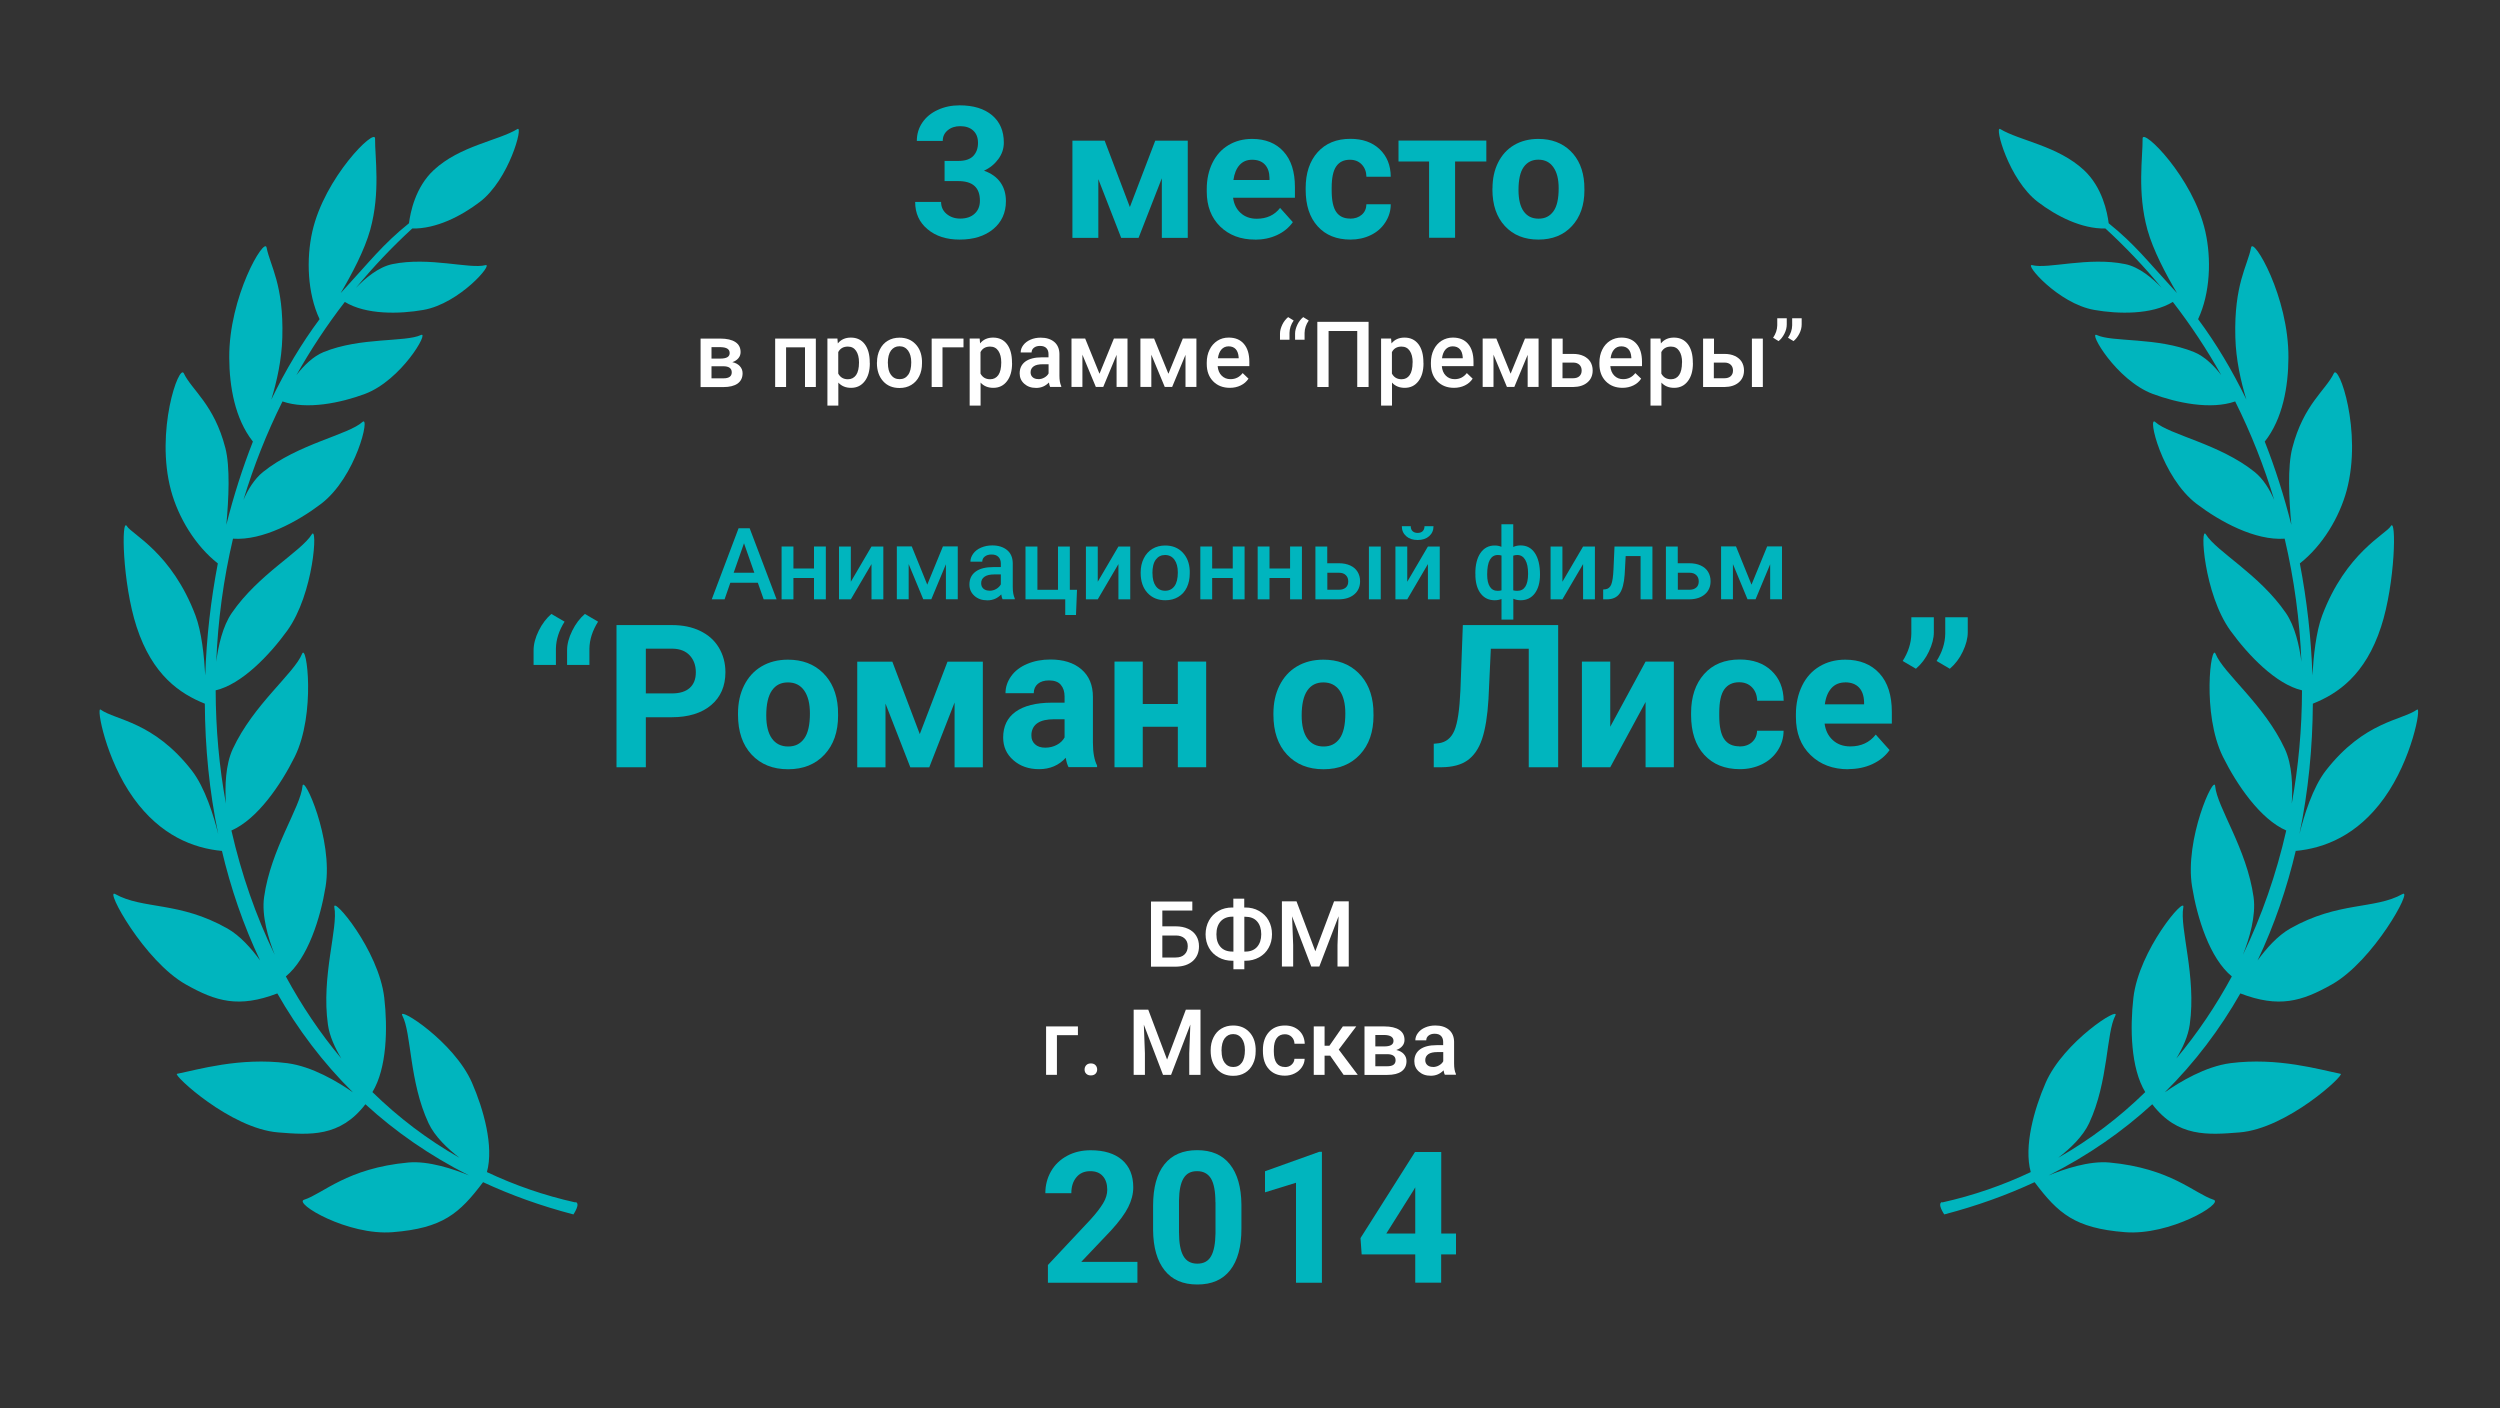 <?xml version="1.0" encoding="UTF-8"?> <svg xmlns="http://www.w3.org/2000/svg" id="LAURELS" viewBox="0 0 300 169"><rect x="0" y="0" width="300" height="169" fill="#333333" stroke="none"/><defs><style> .cls-1 { fill: #fff; } .cls-1, .cls-2 { stroke-width: 0px; } .cls-2 { fill: #00b5be; } </style></defs><g id="LAURELS-2" data-name="LAURELS"><path class="cls-2" d="M69.08,144.3c-3.78-.84-7.33-2.08-10.65-3.65.85-3.09-.4-7.53-1.79-10.72-2.16-4.95-9-9.27-8.36-8.06,1.11,2.1.81,7.9,3.14,12.9.74,1.6,2.28,3.06,3.71,4.16-3.84-2.18-7.32-4.83-10.44-7.88,1.75-2.87,1.84-7.71,1.42-11.34-.67-5.71-6.26-12.28-5.99-10.84.48,2.49-1.59,8.26-.77,14.08.19,1.37.84,2.79,1.61,4.07-2.53-3.02-4.75-6.32-6.66-9.85,2.65-2.17,4.16-7.02,4.77-10.77.93-5.68-2.65-13.52-2.77-12.07-.22,2.53-3.8,7.51-4.61,13.33-.31,2.23.5,4.95,1.28,6.92-2.27-4.68-4.01-9.7-5.2-14.92,3.12-1.36,5.93-5.49,7.6-8.85,2.55-5.16,1.43-13.71.88-12.35-.95,2.35-5.83,6.07-8.31,11.4-.89,1.91-.96,4.51-.83,6.57-.81-4.43-1.22-8.99-1.23-13.59,3.12-.73,6.45-4.21,8.58-7.15,3.23-4.46,3.68-12.75,2.95-11.56-1.28,2.07-6.4,4.78-9.59,9.42-1.1,1.6-1.62,3.93-1.87,5.86.2-4.93.86-9.89,2.01-14.77,3.55.25,7.77-2.05,10.57-4.18,4.21-3.21,5.94-10.71,4.96-9.82-1.71,1.55-7.73,2.62-11.93,6-1.03.83-1.8,2.09-2.35,3.36,1.22-4.04,2.78-8,4.69-11.83,2.94,1.03,7.02.17,9.89-.9,4.39-1.65,7.78-7.57,6.72-7.07-1.85.88-7.23.24-11.66,2.04-1.29.52-2.41,1.65-3.28,2.77,1.7-3.03,3.64-5.97,5.81-8.78,2.53,1.55,6.54,1.47,9.43.96,4.34-.76,8.5-5.65,7.43-5.37-1.86.49-6.72-1.03-11.13-.13-1.7.34-3.31,1.72-4.4,2.86,2.06-2.5,4.31-4.88,6.76-7.13,2.85.06,5.87-1.48,8.11-3.19,3.51-2.67,5.24-9.18,4.52-8.75-2.3,1.4-6.92,2.01-10.06,4.94-2.21,2.06-2.8,5.09-2.96,6.37-3.13,2.51-4.78,4.67-7.58,7.7-.21.22-.41.45-.62.68,1.33-2.24,2.87-5.15,3.55-7.6,1.25-4.53.55-8.72.58-10.95.02-1.32-6.07,4.67-7.53,11.17-.74,3.28-.59,7.4.87,10.51-2.15,2.89-4.09,6.13-5.79,9.64.66-2.16,1.25-4.78,1.32-7.44.18-6.38-1.47-8.61-1.89-10.8-.25-1.3-4.53,5.89-4.48,13.24.02,3.46.68,7.31,2.84,10.05-1.25,3.18-2.32,6.53-3.19,9.99.29-3.12.47-6.98-.12-9.24-1.35-5.22-4.02-6.92-4.98-8.94-.57-1.2-3.45,6.94-1.54,14.05.88,3.26,2.92,6.64,5.62,8.76-.84,4.38-1.36,8.89-1.51,13.44-.13-2.29-.43-5.23-1.17-7.19-2.84-7.54-7.67-9.77-8.22-10.71-.71-1.21-.56,6.82,1.15,12.06,1.9,5.83,5.22,8.04,8.19,9.23.03,5.25.54,10.52,1.61,15.65-.54-2.17-1.58-5.59-3.19-7.65-4.6-5.89-9.1-5.99-10.93-7.29-.53-.38.6,5.96,3.96,10.63,3.22,4.48,7.17,6.01,10.6,6.33,0,0,0-.05-.03-.14,1.08,4.59,2.6,9.05,4.61,13.28-1.06-1.46-2.42-2.98-3.92-3.83-5.79-3.28-10.13-2.26-13.48-4.14-1.27-.71,3.49,8.04,8.5,10.86,3.62,2.04,6.34,2.84,10.97,1.07,2.45,4.3,5.46,8.3,9.07,11.87-1.82-1.27-4.89-3.11-7.88-3.5-5.71-.73-10.75.79-13.23,1.28-.52.1,6.41,6.57,12.14,7.03,3.78.3,7.42.6,10.47-3.38,3.58,3.28,7.71,6.16,12.43,8.54-1.85-.76-4.85-1.77-7.28-1.55-7.4.69-10.19,3.72-12.51,4.47-1.3.42,5.26,4.33,10.65,3.89,5.99-.48,7.99-2.23,10.83-6,3.33,1.55,6.94,2.85,10.84,3.87,0,0,.92-1.34.24-1.49Z"></path><path class="cls-2" d="M233.04,144.3c3.78-.84,7.33-2.08,10.65-3.65-.85-3.09.4-7.53,1.79-10.72,2.16-4.95,9-9.27,8.36-8.06-1.11,2.1-.81,7.9-3.14,12.9-.74,1.6-2.28,3.06-3.71,4.16,3.84-2.18,7.32-4.83,10.44-7.88-1.75-2.87-1.84-7.71-1.42-11.34.67-5.71,6.26-12.28,5.99-10.84-.48,2.49,1.59,8.26.77,14.08-.19,1.37-.84,2.79-1.61,4.07,2.53-3.02,4.75-6.32,6.66-9.85-2.65-2.17-4.16-7.02-4.77-10.77-.93-5.68,2.65-13.52,2.77-12.07.22,2.53,3.8,7.51,4.61,13.33.31,2.23-.5,4.95-1.28,6.92,2.27-4.68,4.01-9.7,5.2-14.92-3.12-1.36-5.93-5.49-7.6-8.85-2.55-5.16-1.43-13.71-.88-12.35.95,2.35,5.83,6.07,8.31,11.4.89,1.91.96,4.51.83,6.57.81-4.43,1.22-8.99,1.23-13.59-3.12-.73-6.45-4.21-8.58-7.15-3.23-4.46-3.68-12.75-2.95-11.56,1.28,2.07,6.4,4.78,9.59,9.42,1.1,1.6,1.62,3.93,1.87,5.86-.2-4.93-.86-9.89-2.01-14.77-3.55.25-7.77-2.05-10.57-4.18-4.21-3.21-5.94-10.71-4.96-9.82,1.71,1.55,7.73,2.62,11.93,6,1.03.83,1.8,2.09,2.35,3.36-1.22-4.04-2.78-8-4.69-11.83-2.94,1.03-7.02.17-9.89-.9-4.39-1.65-7.78-7.57-6.72-7.07,1.85.88,7.23.24,11.66,2.04,1.29.52,2.41,1.65,3.28,2.77-1.7-3.03-3.64-5.97-5.81-8.78-2.53,1.55-6.54,1.47-9.43.96-4.34-.76-8.5-5.65-7.43-5.37,1.86.49,6.72-1.03,11.13-.13,1.7.34,3.31,1.72,4.4,2.86-2.06-2.5-4.31-4.88-6.76-7.13-2.85.06-5.87-1.48-8.11-3.19-3.51-2.67-5.24-9.18-4.52-8.75,2.3,1.4,6.92,2.01,10.06,4.94,2.21,2.06,2.8,5.09,2.96,6.37,3.13,2.51,4.78,4.67,7.58,7.7.21.22.41.45.62.68-1.33-2.24-2.87-5.15-3.55-7.6-1.25-4.53-.55-8.72-.58-10.95-.02-1.32,6.07,4.67,7.53,11.17.74,3.28.59,7.4-.87,10.51,2.15,2.89,4.09,6.13,5.79,9.64-.66-2.16-1.25-4.78-1.32-7.44-.18-6.38,1.47-8.61,1.89-10.8.25-1.3,4.53,5.89,4.48,13.24-.02,3.46-.68,7.31-2.84,10.05,1.25,3.18,2.32,6.53,3.19,9.99-.29-3.12-.47-6.98.12-9.24,1.35-5.22,4.02-6.92,4.98-8.94.57-1.2,3.45,6.94,1.54,14.05-.88,3.26-2.92,6.64-5.62,8.76.84,4.38,1.36,8.89,1.51,13.44.13-2.29.43-5.23,1.17-7.19,2.84-7.54,7.67-9.77,8.22-10.71.71-1.21.56,6.82-1.15,12.06-1.9,5.83-5.22,8.04-8.19,9.23-.03,5.25-.54,10.52-1.61,15.65.54-2.17,1.58-5.59,3.19-7.65,4.6-5.89,9.1-5.99,10.93-7.29.53-.38-.6,5.96-3.96,10.63-3.22,4.48-7.17,6.01-10.6,6.33,0,0,0-.05.03-.14-1.08,4.59-2.6,9.05-4.61,13.28,1.06-1.46,2.42-2.98,3.92-3.83,5.79-3.28,10.13-2.26,13.48-4.14,1.27-.71-3.49,8.04-8.5,10.86-3.62,2.04-6.34,2.84-10.97,1.07-2.45,4.3-5.46,8.3-9.07,11.87,1.82-1.27,4.89-3.11,7.88-3.5,5.71-.73,10.75.79,13.23,1.28.52.1-6.41,6.57-12.14,7.03-3.78.3-7.42.6-10.47-3.38-3.58,3.28-7.71,6.16-12.43,8.54,1.85-.76,4.85-1.77,7.28-1.55,7.4.69,10.19,3.72,12.51,4.47,1.3.42-5.26,4.33-10.65,3.89-5.99-.48-7.99-2.23-10.83-6-3.33,1.55-6.94,2.85-10.84,3.87,0,0-.92-1.34-.24-1.49Z"></path></g><g id="_039_ROMANOLISE" data-name="039_ROMANOLISE"><g><path class="cls-2" d="M113.37,19.31h1.66c.79,0,1.38-.2,1.76-.59.38-.4.57-.92.57-1.57s-.19-1.12-.57-1.48c-.38-.35-.9-.53-1.56-.53-.6,0-1.1.16-1.5.49-.4.33-.6.75-.6,1.28h-3.11c0-.82.22-1.55.66-2.2.44-.65,1.06-1.16,1.85-1.52.79-.37,1.67-.55,2.62-.55,1.66,0,2.96.4,3.9,1.19.94.79,1.41,1.89,1.41,3.28,0,.72-.22,1.38-.66,1.98-.44.6-1.01,1.07-1.72,1.39.88.32,1.54.79,1.98,1.42s.65,1.38.65,2.24c0,1.39-.51,2.51-1.52,3.35-1.02.84-2.36,1.26-4.04,1.26-1.57,0-2.85-.41-3.84-1.24-1-.83-1.49-1.92-1.49-3.28h3.11c0,.59.22,1.07.66,1.44.44.37.99.56,1.63.56.74,0,1.32-.2,1.74-.59.42-.39.63-.91.63-1.56,0-1.57-.86-2.35-2.59-2.35h-1.65v-2.44Z"></path><path class="cls-2" d="M135.58,24.86l3.05-7.98h3.9v11.66h-3.11v-7.15l-2.79,7.15h-2.09l-2.74-7.04v7.04h-3.11v-11.66h3.87l3.03,7.98Z"></path><path class="cls-2" d="M150.6,28.75c-1.71,0-3.1-.52-4.18-1.57-1.07-1.05-1.61-2.45-1.61-4.19v-.3c0-1.17.23-2.22.68-3.14.45-.92,1.09-1.63,1.92-2.13.83-.5,1.78-.75,2.84-.75,1.59,0,2.85.5,3.77,1.51.92,1.01,1.37,2.43,1.37,4.28v1.27h-7.42c.1.76.4,1.37.91,1.83.51.46,1.15.69,1.92.69,1.2,0,2.14-.43,2.81-1.3l1.53,1.71c-.47.66-1.1,1.18-1.9,1.55-.8.37-1.68.55-2.65.55ZM150.25,19.17c-.62,0-1.12.21-1.5.63-.38.42-.63,1.02-.74,1.8h4.33v-.25c-.01-.69-.2-1.23-.56-1.61-.36-.38-.87-.57-1.53-.57Z"></path><path class="cls-2" d="M162.01,26.24c.57,0,1.04-.16,1.4-.47s.55-.74.56-1.26h2.92c0,.79-.22,1.51-.65,2.17-.42.66-1,1.17-1.74,1.53s-1.55.54-2.44.54c-1.67,0-2.98-.53-3.94-1.59-.96-1.06-1.44-2.52-1.44-4.39v-.2c0-1.8.48-3.23,1.43-4.3.96-1.07,2.27-1.61,3.93-1.61,1.46,0,2.63.41,3.51,1.24s1.33,1.93,1.34,3.31h-2.92c-.01-.6-.2-1.09-.56-1.47-.36-.38-.83-.57-1.42-.57-.73,0-1.27.26-1.64.79-.37.53-.55,1.39-.55,2.57v.32c0,1.2.18,2.06.55,2.59.37.53.92.79,1.67.79Z"></path><path class="cls-2" d="M178.35,19.38h-3.74v9.15h-3.12v-9.15h-3.67v-2.51h10.54v2.51Z"></path><path class="cls-2" d="M179.1,22.6c0-1.16.22-2.19.67-3.09s1.09-1.61,1.92-2.1,1.81-.74,2.91-.74c1.57,0,2.86.48,3.85,1.44.99.96,1.55,2.27,1.66,3.92l.02.8c0,1.79-.5,3.22-1.5,4.3-1,1.08-2.34,1.62-4.02,1.62s-3.02-.54-4.02-1.62c-1-1.08-1.5-2.54-1.5-4.4v-.14ZM182.22,22.82c0,1.11.21,1.96.62,2.54.42.59,1.01.88,1.79.88s1.34-.29,1.77-.87.64-1.51.64-2.78c0-1.09-.21-1.93-.64-2.53-.42-.6-1.02-.9-1.79-.9s-1.35.3-1.77.89c-.42.59-.62,1.51-.62,2.76Z"></path></g><g><path class="cls-2" d="M136.5,153.93h-10.75v-2.13l5.07-5.41c.7-.76,1.21-1.43,1.55-1.99s.5-1.11.5-1.62c0-.7-.18-1.25-.53-1.64-.35-.4-.85-.6-1.51-.6-.7,0-1.26.24-1.66.73-.41.49-.61,1.12-.61,1.91h-3.12c0-.96.23-1.83.68-2.62s1.1-1.41,1.93-1.86c.83-.45,1.78-.67,2.83-.67,1.62,0,2.87.39,3.77,1.16.89.78,1.34,1.87,1.34,3.29,0,.78-.2,1.57-.6,2.37s-1.09,1.74-2.07,2.81l-3.57,3.76h6.74v2.51Z"></path><path class="cls-2" d="M148.97,147.44c0,2.17-.45,3.83-1.35,4.98s-2.21,1.72-3.94,1.72-3.02-.56-3.92-1.69-1.37-2.74-1.39-4.85v-2.89c0-2.19.45-3.85,1.36-4.99s2.22-1.7,3.93-1.7,3.02.56,3.92,1.69c.9,1.12,1.37,2.74,1.39,4.84v2.89ZM145.85,144.27c0-1.3-.18-2.25-.53-2.84-.36-.59-.91-.89-1.67-.89s-1.27.28-1.62.85-.53,1.45-.55,2.65v3.82c0,1.28.17,2.23.52,2.85.35.62.91.93,1.68.93s1.31-.3,1.65-.9c.34-.6.51-1.51.53-2.74v-3.73Z"></path><path class="cls-2" d="M158.63,153.93h-3.11v-12l-3.72,1.15v-2.53l6.5-2.33h.33v15.71Z"></path><path class="cls-2" d="M172.94,148.02h1.78v2.51h-1.78v3.39h-3.11v-3.39h-6.43l-.14-1.96,6.54-10.33h3.15v9.78ZM166.36,148.02h3.47v-5.54l-.21.36-3.26,5.18Z"></path></g><g><path class="cls-1" d="M84.07,46.44v-5.81h2.36c.79,0,1.4.14,1.82.42.42.28.62.68.62,1.2,0,.27-.08.51-.25.72-.17.21-.41.38-.74.49.38.08.68.24.9.48s.33.52.33.85c0,.54-.2.95-.6,1.24-.4.28-.97.42-1.72.42h-2.72ZM85.38,43.03h1.07c.74,0,1.11-.22,1.11-.66,0-.46-.35-.69-1.05-.71h-1.13v1.36ZM85.38,43.96v1.44h1.43c.67,0,1-.24,1-.72s-.34-.73-1.02-.73h-1.41Z"></path><path class="cls-1" d="M97.91,46.44h-1.31v-4.76h-2.27v4.76h-1.31v-5.81h4.88v5.81Z"></path><path class="cls-1" d="M104.38,43.59c0,.9-.2,1.62-.61,2.15-.41.54-.96.8-1.64.8-.64,0-1.15-.21-1.53-.63v2.76h-1.31v-8.05h1.2l.05.59c.38-.47.9-.7,1.56-.7.71,0,1.27.26,1.67.79.4.53.6,1.26.6,2.2v.08ZM103.08,43.48c0-.58-.12-1.04-.35-1.38-.23-.34-.56-.51-.99-.51-.53,0-.92.22-1.15.66v2.58c.24.45.62.68,1.16.68.42,0,.74-.17.98-.5.23-.33.35-.84.35-1.52Z"></path><path class="cls-1" d="M105.24,43.48c0-.57.11-1.08.34-1.54.23-.46.54-.81.95-1.05.41-.25.88-.37,1.41-.37.78,0,1.42.25,1.91.76.49.5.75,1.17.79,2.01v.31c0,.57-.1,1.08-.33,1.54-.22.45-.54.8-.95,1.05-.41.25-.88.37-1.42.37-.82,0-1.48-.27-1.97-.82-.49-.55-.74-1.27-.74-2.18v-.06ZM106.55,43.59c0,.6.12,1.07.37,1.4.25.34.59.51,1.03.51s.78-.17,1.03-.52c.25-.34.37-.85.37-1.51,0-.59-.13-1.05-.38-1.4-.25-.34-.6-.52-1.03-.52s-.76.17-1.02.51c-.25.34-.38.84-.38,1.52Z"></path><path class="cls-1" d="M115.62,41.68h-2.52v4.76h-1.3v-5.81h3.82v1.05Z"></path><path class="cls-1" d="M121.45,43.59c0,.9-.2,1.62-.61,2.15-.41.54-.96.8-1.64.8-.64,0-1.15-.21-1.53-.63v2.76h-1.31v-8.05h1.2l.05.59c.38-.47.9-.7,1.56-.7.71,0,1.27.26,1.67.79.4.53.6,1.26.6,2.2v.08ZM120.15,43.48c0-.58-.12-1.04-.35-1.38-.23-.34-.56-.51-.99-.51-.53,0-.92.22-1.15.66v2.58c.24.45.62.68,1.16.68.42,0,.74-.17.98-.5.23-.33.35-.84.35-1.52Z"></path><path class="cls-1" d="M126.02,46.44c-.06-.11-.11-.29-.15-.54-.42.43-.92.65-1.53.65s-1.06-.17-1.43-.5-.55-.74-.55-1.24c0-.62.23-1.09.69-1.43.46-.33,1.12-.5,1.97-.5h.8v-.38c0-.3-.08-.54-.25-.72-.17-.18-.42-.27-.77-.27-.3,0-.54.07-.73.22-.19.15-.28.34-.28.57h-1.31c0-.32.11-.62.32-.89.21-.28.5-.49.86-.65.36-.16.77-.24,1.22-.24.68,0,1.22.17,1.63.51.4.34.61.82.62,1.44v2.62c0,.52.07.94.22,1.25v.09h-1.33ZM124.59,45.5c.26,0,.5-.06.73-.19.23-.13.4-.29.51-.5v-1.1h-.7c-.48,0-.85.08-1.09.25s-.37.41-.37.71c0,.25.08.45.25.6.17.15.39.22.67.22Z"></path><path class="cls-1" d="M131.95,44.83l1.72-4.21h1.63v5.81h-1.31v-3.85l-1.6,3.85h-.89l-1.61-3.87v3.87h-1.31v-5.81h1.64l1.71,4.21Z"></path><path class="cls-1" d="M140.22,44.83l1.72-4.21h1.63v5.81h-1.31v-3.85l-1.6,3.85h-.89l-1.61-3.87v3.87h-1.31v-5.81h1.64l1.71,4.21Z"></path><path class="cls-1" d="M147.59,46.54c-.83,0-1.5-.26-2.01-.78-.51-.52-.77-1.21-.77-2.08v-.16c0-.58.11-1.1.34-1.56.22-.46.54-.81.94-1.07s.86-.38,1.35-.38c.79,0,1.4.25,1.83.76.43.5.65,1.22.65,2.14v.53h-3.8c.04.48.2.86.48,1.14.28.28.63.42,1.06.42.6,0,1.08-.24,1.46-.73l.7.67c-.23.35-.54.62-.93.81-.39.19-.82.29-1.31.29ZM147.44,41.56c-.36,0-.65.13-.87.38-.22.25-.36.6-.42,1.05h2.49v-.1c-.03-.44-.15-.77-.35-.99-.2-.22-.49-.34-.85-.34Z"></path><path class="cls-1" d="M154.57,38.05l.67.41c-.33.48-.49.97-.5,1.49v.82h-1.14v-.74c0-.34.1-.7.28-1.08.18-.37.42-.67.7-.9ZM156.38,38.05l.67.41c-.33.48-.49.97-.5,1.49v.82h-1.14v-.74c0-.34.1-.7.28-1.08.18-.37.42-.67.7-.9Z"></path><path class="cls-1" d="M164.22,46.44h-1.35v-6.72h-3.44v6.72h-1.35v-7.82h6.15v7.82Z"></path><path class="cls-1" d="M170.82,43.59c0,.9-.2,1.62-.61,2.15-.41.54-.96.8-1.64.8-.64,0-1.15-.21-1.53-.63v2.76h-1.31v-8.05h1.2l.05.59c.38-.47.9-.7,1.56-.7.71,0,1.26.26,1.67.79.4.53.6,1.26.6,2.2v.08ZM169.52,43.48c0-.58-.12-1.04-.35-1.38-.23-.34-.56-.51-.99-.51-.53,0-.92.22-1.15.66v2.58c.24.45.62.68,1.16.68.42,0,.74-.17.97-.5.23-.33.35-.84.35-1.52Z"></path><path class="cls-1" d="M174.49,46.54c-.83,0-1.5-.26-2.01-.78-.51-.52-.77-1.21-.77-2.08v-.16c0-.58.11-1.1.34-1.56.22-.46.54-.81.94-1.07.41-.25.86-.38,1.35-.38.79,0,1.4.25,1.83.76.43.5.65,1.22.65,2.14v.53h-3.8c.04.48.2.86.48,1.14s.63.42,1.06.42c.6,0,1.08-.24,1.46-.73l.7.67c-.23.35-.54.62-.93.81-.39.19-.83.29-1.31.29ZM174.33,41.56c-.36,0-.65.13-.87.38-.22.25-.36.6-.42,1.05h2.49v-.1c-.03-.44-.14-.77-.35-.99-.2-.22-.49-.34-.85-.34Z"></path><path class="cls-1" d="M181.28,44.83l1.72-4.21h1.63v5.81h-1.31v-3.85l-1.6,3.85h-.89l-1.61-3.87v3.87h-1.3v-5.81h1.64l1.71,4.21Z"></path><path class="cls-1" d="M187.5,42.47h1.28c.48,0,.89.08,1.25.25s.62.4.81.69c.18.3.28.64.28,1.04,0,.6-.21,1.08-.63,1.44-.42.36-.99.54-1.69.55h-2.59v-5.81h1.31v1.85ZM187.5,43.52v1.87h1.27c.32,0,.57-.08.75-.24.18-.16.28-.39.28-.68s-.09-.53-.27-.7c-.18-.17-.43-.26-.73-.26h-1.3Z"></path><path class="cls-1" d="M194.71,46.54c-.83,0-1.5-.26-2.01-.78-.51-.52-.77-1.21-.77-2.08v-.16c0-.58.11-1.1.34-1.56.22-.46.54-.81.94-1.07.41-.25.86-.38,1.35-.38.79,0,1.4.25,1.83.76.43.5.65,1.22.65,2.14v.53h-3.8c.04.48.2.86.48,1.14s.63.42,1.06.42c.6,0,1.08-.24,1.46-.73l.7.67c-.23.35-.54.62-.93.81-.39.19-.83.29-1.31.29ZM194.56,41.56c-.36,0-.65.13-.87.38-.22.25-.36.6-.42,1.05h2.49v-.1c-.03-.44-.14-.77-.35-.99-.2-.22-.49-.34-.85-.34Z"></path><path class="cls-1" d="M203.15,43.59c0,.9-.2,1.62-.61,2.15-.41.54-.96.8-1.64.8-.64,0-1.15-.21-1.53-.63v2.76h-1.31v-8.05h1.2l.05.59c.38-.47.9-.7,1.56-.7.71,0,1.26.26,1.67.79.4.53.6,1.26.6,2.2v.08ZM201.85,43.48c0-.58-.12-1.04-.35-1.38-.23-.34-.56-.51-.99-.51-.53,0-.92.22-1.15.66v2.58c.24.45.62.68,1.16.68.42,0,.74-.17.97-.5.23-.33.35-.84.35-1.52Z"></path><path class="cls-1" d="M205.66,42.47h1.28c.48,0,.89.08,1.25.25s.62.4.81.69c.18.3.28.64.28,1.04,0,.6-.21,1.08-.63,1.44-.42.36-.99.54-1.69.55h-2.59v-5.81h1.31v1.85ZM205.66,43.52v1.87h1.27c.32,0,.57-.08.75-.24.18-.16.28-.39.28-.68s-.09-.53-.27-.7c-.18-.17-.43-.26-.73-.26h-1.3ZM211.54,46.44h-1.31v-5.81h1.31v5.81Z"></path><path class="cls-1" d="M213.44,40.94l-.67-.41c.32-.47.49-.96.5-1.49v-.85h1.14v.74c0,.37-.09.74-.28,1.11-.19.37-.42.67-.7.89ZM215.23,40.94l-.67-.41c.32-.47.49-.96.5-1.49v-.85h1.14v.74c0,.37-.09.74-.28,1.11-.19.37-.42.67-.7.89Z"></path></g><g><path class="cls-1" d="M143.08,109.26h-3.6v1.9h1.6c.57,0,1.07.1,1.5.3.43.2.75.48.97.84.22.36.33.78.33,1.26,0,.73-.25,1.32-.74,1.76-.5.44-1.17.67-2.03.68h-2.99v-7.82h4.96v1.1ZM139.48,112.25v2.65h1.6c.46,0,.82-.12,1.07-.37.26-.25.38-.58.38-.99s-.13-.7-.38-.93c-.25-.23-.6-.35-1.04-.35h-1.63Z"></path><path class="cls-1" d="M149.32,108.9h.12c.6,0,1.15.13,1.64.41s.88.65,1.15,1.14c.27.49.41,1.04.41,1.66s-.14,1.16-.41,1.64c-.27.49-.65.86-1.14,1.13s-1.03.41-1.63.41h-.14v1.02h-1.31v-1.02h-.13c-.6,0-1.15-.13-1.65-.41s-.88-.65-1.15-1.13c-.27-.48-.41-1.03-.41-1.63s.14-1.17.41-1.66.65-.87,1.14-1.15,1.04-.41,1.65-.41h.13v-1.06h1.31v1.06ZM147.89,110c-.6,0-1.07.19-1.41.56-.34.38-.51.89-.51,1.56s.17,1.15.5,1.52.81.55,1.43.55h.11v-4.19h-.13ZM149.32,110v4.19h.13c.6,0,1.07-.19,1.4-.56.33-.38.5-.88.5-1.52s-.17-1.17-.5-1.54c-.33-.38-.81-.56-1.42-.56h-.11Z"></path><path class="cls-1" d="M155.58,108.16l2.26,5.99,2.25-5.99h1.76v7.82h-1.35v-2.58l.13-3.45-2.31,6.03h-.97l-2.3-6.02.13,3.44v2.58h-1.35v-7.82h1.76Z"></path><path class="cls-1" d="M129.35,124.22h-2.52v4.76h-1.3v-5.81h3.82v1.05Z"></path><path class="cls-1" d="M130.9,127.61c.24,0,.43.07.56.21.13.14.2.31.2.52s-.07.37-.2.51c-.13.13-.32.2-.56.2s-.42-.07-.55-.2c-.14-.13-.2-.3-.2-.51s.07-.38.2-.52c.13-.14.32-.21.56-.21Z"></path><path class="cls-1" d="M137.79,121.16l2.26,5.99,2.25-5.99h1.76v7.82h-1.35v-2.58l.13-3.45-2.31,6.03h-.97l-2.3-6.02.13,3.44v2.58h-1.35v-7.82h1.76Z"></path><path class="cls-1" d="M145.28,126.02c0-.57.11-1.08.34-1.54.23-.46.54-.81.95-1.05.41-.25.88-.37,1.41-.37.78,0,1.42.25,1.91.76.49.5.75,1.17.79,2.01v.31c0,.57-.1,1.08-.33,1.54-.22.45-.53.8-.94,1.05-.41.25-.88.37-1.42.37-.82,0-1.48-.27-1.97-.82-.49-.55-.74-1.27-.74-2.18v-.06ZM146.59,126.13c0,.6.12,1.07.37,1.4.25.34.59.51,1.03.51s.78-.17,1.03-.52c.25-.34.37-.85.37-1.51,0-.59-.13-1.05-.38-1.4-.25-.34-.6-.52-1.03-.52s-.76.17-1.02.51c-.25.34-.38.84-.38,1.52Z"></path><path class="cls-1" d="M154.18,128.05c.33,0,.6-.09.81-.29.21-.19.33-.42.34-.7h1.23c-.01.36-.13.7-.34,1.01-.21.31-.5.56-.86.74-.36.18-.75.27-1.17.27-.81,0-1.46-.26-1.93-.79-.48-.53-.71-1.25-.71-2.18v-.13c0-.88.24-1.59.71-2.12.47-.53,1.12-.8,1.93-.8.69,0,1.25.2,1.69.6.44.4.66.93.69,1.59h-1.23c-.01-.33-.13-.61-.34-.82s-.48-.32-.81-.32c-.42,0-.75.15-.98.46-.23.31-.35.77-.35,1.39v.21c0,.63.11,1.1.34,1.41.23.31.56.46.99.46Z"></path><path class="cls-1" d="M159.61,126.68h-.66v2.3h-1.3v-5.81h1.3v2.32h.58l1.61-2.32h1.61l-2.1,2.78,2.28,3.03h-1.7l-1.61-2.3Z"></path><path class="cls-1" d="M163.74,128.98v-5.81h2.36c.79,0,1.4.14,1.82.42.42.28.62.68.62,1.2,0,.27-.08.51-.25.72-.17.21-.41.38-.74.49.38.08.68.24.9.48.22.24.33.52.33.85,0,.54-.2.95-.6,1.24-.4.28-.97.42-1.72.42h-2.72ZM165.04,125.57h1.07c.74,0,1.11-.22,1.11-.66s-.35-.69-1.05-.71h-1.13v1.36ZM165.04,126.5v1.45h1.43c.67,0,1-.24,1-.72s-.34-.73-1.02-.73h-1.41Z"></path><path class="cls-1" d="M173.38,128.98c-.06-.11-.11-.29-.15-.54-.42.43-.92.65-1.53.65s-1.06-.17-1.43-.5c-.37-.33-.55-.74-.55-1.24,0-.62.23-1.09.69-1.43.46-.33,1.12-.5,1.97-.5h.8v-.38c0-.3-.08-.54-.25-.72-.17-.18-.42-.27-.77-.27-.3,0-.54.07-.73.22-.19.15-.28.34-.28.57h-1.31c0-.32.11-.62.32-.89.21-.28.5-.5.86-.65.36-.16.77-.24,1.22-.24.68,0,1.22.17,1.63.51.4.34.61.82.62,1.44v2.62c0,.52.07.94.22,1.25v.09h-1.33ZM171.95,128.04c.26,0,.5-.06.73-.19.23-.13.4-.29.51-.5v-1.1h-.7c-.48,0-.85.08-1.09.25-.24.17-.37.41-.37.71,0,.25.08.45.25.6.17.15.39.22.67.22Z"></path></g><g><path class="cls-2" d="M66.16,73.67l1.59.93c-.67,1.06-1.02,2.14-1.04,3.23v1.96h-2.68v-1.76c0-.73.21-1.52.62-2.35s.92-1.5,1.52-2.01ZM70.18,73.67l1.59.93c-.67,1.06-1.02,2.14-1.04,3.23v1.96h-2.68v-1.76c0-.73.21-1.52.62-2.35s.92-1.5,1.52-2.01Z"></path><path class="cls-2" d="M77.5,86.06v6.01h-3.52v-17.06h6.66c1.28,0,2.41.23,3.38.7s1.72,1.13,2.24,2,.79,1.85.79,2.95c0,1.67-.57,2.99-1.72,3.96-1.14.96-2.73,1.45-4.75,1.45h-3.08ZM77.5,83.21h3.14c.93,0,1.64-.22,2.13-.66s.73-1.06.73-1.88-.25-1.51-.74-2.03-1.17-.78-2.04-.8h-3.22v5.36Z"></path><path class="cls-2" d="M88.56,85.62c0-1.26.24-2.38.73-3.36s1.18-1.75,2.09-2.29,1.97-.81,3.17-.81c1.71,0,3.11.52,4.19,1.57s1.69,2.47,1.81,4.27l.02.87c0,1.95-.54,3.51-1.63,4.68s-2.54,1.76-4.37,1.76-3.29-.59-4.38-1.76-1.63-2.77-1.63-4.78v-.15ZM91.95,85.86c0,1.21.23,2.13.68,2.76s1.1.96,1.95.96,1.46-.32,1.92-.95.69-1.64.69-3.02c0-1.18-.23-2.1-.69-2.75s-1.11-.97-1.95-.97-1.47.32-1.92.97-.68,1.65-.68,3Z"></path><path class="cls-2" d="M110.38,88.08l3.32-8.68h4.24v12.68h-3.39v-7.78l-3.04,7.78h-2.27l-2.98-7.65v7.65h-3.39v-12.68h4.21l3.29,8.68Z"></path><path class="cls-2" d="M128.23,92.07c-.16-.3-.27-.68-.34-1.14-.82.91-1.89,1.37-3.2,1.37-1.24,0-2.27-.36-3.09-1.08s-1.22-1.62-1.22-2.72c0-1.34.5-2.38,1.49-3.09s2.44-1.08,4.32-1.09h1.56v-.73c0-.59-.15-1.05-.45-1.41s-.78-.53-1.42-.53c-.57,0-1.02.14-1.34.41s-.49.65-.49,1.12h-3.39c0-.73.23-1.41.68-2.04s1.09-1.12,1.92-1.47,1.76-.53,2.79-.53c1.56,0,2.8.39,3.72,1.18s1.38,1.89,1.38,3.31v5.5c0,1.2.18,2.11.5,2.73v.2h-3.42ZM125.43,89.72c.5,0,.96-.11,1.38-.33s.73-.52.94-.9v-2.18h-1.27c-1.7,0-2.6.59-2.71,1.76v.2c-.01.42.14.77.43,1.04s.7.41,1.22.41Z"></path><path class="cls-2" d="M144.74,92.07h-3.4v-4.86h-4.21v4.86h-3.39v-12.68h3.39v5.09h4.21v-5.09h3.4v12.68Z"></path><path class="cls-2" d="M152.81,85.62c0-1.26.24-2.38.73-3.36s1.18-1.75,2.09-2.29,1.97-.81,3.17-.81c1.71,0,3.11.52,4.19,1.57s1.69,2.47,1.81,4.27l.02.87c0,1.95-.54,3.51-1.63,4.68s-2.54,1.76-4.37,1.76-3.29-.59-4.38-1.76-1.63-2.77-1.63-4.78v-.15ZM156.2,85.86c0,1.21.23,2.13.68,2.76s1.1.96,1.95.96,1.46-.32,1.92-.95.69-1.64.69-3.02c0-1.18-.23-2.1-.69-2.75s-1.11-.97-1.95-.97-1.47.32-1.92.97-.68,1.65-.68,3Z"></path><path class="cls-2" d="M186.98,75.01v17.06h-3.53v-14.22h-4.55l-.28,6.02c-.12,2.03-.38,3.63-.77,4.8s-.98,2.02-1.75,2.57-1.81.82-3.14.83h-.91v-2.82l.59-.06c.88-.12,1.51-.63,1.89-1.53s.62-2.51.72-4.82l.29-7.83h11.44Z"></path><path class="cls-2" d="M197.47,79.39h3.39v12.68h-3.39v-7.83l-4.24,7.83h-3.4v-12.68h3.4v7.82l4.24-7.82Z"></path><path class="cls-2" d="M208.72,89.58c.62,0,1.13-.17,1.52-.52s.59-.8.61-1.37h3.18c0,.86-.24,1.65-.7,2.36s-1.09,1.27-1.89,1.66-1.69.59-2.65.59c-1.81,0-3.24-.58-4.29-1.73s-1.57-2.74-1.57-4.78v-.22c0-1.95.52-3.51,1.56-4.68s2.46-1.75,4.28-1.75c1.59,0,2.86.45,3.81,1.35s1.44,2.1,1.46,3.6h-3.18c-.02-.66-.22-1.19-.61-1.6s-.91-.62-1.55-.62c-.79,0-1.38.29-1.79.86-.4.57-.6,1.51-.6,2.8v.35c0,1.31.2,2.25.6,2.82.4.57,1,.86,1.82.86Z"></path><path class="cls-2" d="M221.8,92.31c-1.86,0-3.37-.57-4.54-1.71s-1.75-2.66-1.75-4.56v-.33c0-1.27.25-2.41.74-3.42s1.19-1.78,2.09-2.32,1.93-.81,3.09-.81c1.73,0,3.1.55,4.1,1.64s1.49,2.64,1.49,4.65v1.38h-8.07c.11.83.44,1.49.99,1.99s1.25.75,2.09.75c1.3,0,2.32-.47,3.06-1.42l1.66,1.86c-.51.72-1.2,1.28-2.06,1.68s-1.83.6-2.88.6ZM221.41,81.89c-.67,0-1.22.23-1.63.68-.42.46-.69,1.11-.8,1.95h4.71v-.27c-.02-.75-.22-1.34-.61-1.75-.39-.41-.95-.62-1.66-.62Z"></path><path class="cls-2" d="M229.91,80.25l-1.59-.93c.67-1.05,1.02-2.14,1.04-3.27v-1.98h2.7v1.82c0,.7-.2,1.46-.59,2.29s-.91,1.51-1.56,2.07ZM233.98,80.25l-1.59-.93c.67-1.05,1.02-2.14,1.04-3.27v-1.98h2.7v1.82c0,.7-.2,1.46-.59,2.29s-.91,1.51-1.56,2.07Z"></path></g><g><path class="cls-2" d="M90.94,69.93h-3.3l-.69,1.99h-1.54l3.22-8.53h1.33l3.23,8.53h-1.55l-.7-1.99ZM88.05,68.73h2.47l-1.24-3.54-1.24,3.54Z"></path><path class="cls-2" d="M99.1,71.92h-1.42v-2.56h-2.47v2.56h-1.42v-6.34h1.42v2.64h2.47v-2.64h1.42v6.34Z"></path><path class="cls-2" d="M104.58,65.58h1.42v6.34h-1.42v-4.23l-2.48,4.23h-1.42v-6.34h1.42v4.23l2.48-4.23Z"></path><path class="cls-2" d="M111.27,70.16l1.88-4.59h1.78v6.34h-1.42v-4.2l-1.75,4.2h-.97l-1.75-4.22v4.22h-1.42v-6.34h1.79l1.86,4.59Z"></path><path class="cls-2" d="M120.31,71.92c-.06-.12-.12-.32-.16-.59-.45.47-1.01.71-1.66.71s-1.16-.18-1.56-.54-.6-.81-.6-1.35c0-.68.25-1.19.75-1.56s1.22-.54,2.15-.54h.87v-.42c0-.33-.09-.59-.28-.79s-.46-.3-.84-.3c-.32,0-.59.08-.8.24s-.31.37-.31.62h-1.42c0-.35.12-.67.35-.98s.54-.54.94-.71.84-.26,1.33-.26c.74,0,1.33.19,1.78.56s.67.9.68,1.57v2.86c0,.57.08,1.03.24,1.37v.1h-1.45ZM118.75,70.89c.28,0,.55-.07.79-.21s.43-.32.56-.55v-1.2h-.77c-.53,0-.92.09-1.19.28s-.4.44-.4.78c0,.27.09.49.27.65s.42.24.73.24Z"></path><path class="cls-2" d="M123.07,65.58h1.42v5.2h2.47v-5.2h1.42v5.2h.86l-.12,3.02h-1.29v-1.88h-4.77v-6.34Z"></path><path class="cls-2" d="M134.21,65.58h1.42v6.34h-1.42v-4.23l-2.48,4.23h-1.42v-6.34h1.42v4.23l2.48-4.23Z"></path><path class="cls-2" d="M136.88,68.69c0-.62.12-1.18.37-1.68s.59-.88,1.04-1.15.96-.4,1.54-.4c.86,0,1.55.28,2.08.83s.82,1.28.86,2.19v.33c0,.62-.11,1.18-.35,1.68s-.58.87-1.03,1.14-.96.4-1.55.4c-.89,0-1.61-.3-2.15-.89s-.81-1.39-.81-2.38v-.07ZM138.3,68.81c0,.65.13,1.16.4,1.53s.64.55,1.12.55.85-.19,1.12-.56.4-.92.4-1.65c0-.64-.14-1.15-.41-1.52s-.65-.56-1.12-.56-.83.18-1.11.55-.41.92-.41,1.66Z"></path><path class="cls-2" d="M149.35,71.92h-1.42v-2.56h-2.47v2.56h-1.42v-6.34h1.42v2.64h2.47v-2.64h1.42v6.34Z"></path><path class="cls-2" d="M156.23,71.92h-1.42v-2.56h-2.47v2.56h-1.42v-6.34h1.42v2.64h2.47v-2.64h1.42v6.34Z"></path><path class="cls-2" d="M159.28,67.59h1.39c.52,0,.97.09,1.36.27s.68.43.88.76.3.7.3,1.13c0,.65-.23,1.18-.69,1.57s-1.07.59-1.84.6h-2.83v-6.34h1.42v2.02ZM159.28,68.73v2.04h1.39c.35,0,.62-.09.82-.26s.3-.42.3-.74-.1-.57-.3-.76-.46-.28-.8-.28h-1.42ZM165.69,71.92h-1.42v-6.34h1.42v6.34Z"></path><path class="cls-2" d="M171.35,65.58h1.42v6.34h-1.42v-4.23l-2.48,4.23h-1.42v-6.34h1.42v4.23l2.48-4.23ZM172.02,63.14c0,.49-.17.89-.52,1.2s-.8.46-1.38.46-1.03-.15-1.38-.46-.52-.7-.52-1.2h1.07c0,.26.07.46.22.6s.35.21.61.21.46-.07.6-.21.22-.34.22-.6h1.07Z"></path><path class="cls-2" d="M177.04,68.83c0-1.04.2-1.86.61-2.46s.98-.91,1.71-.91c.3,0,.57.05.81.16v-2.71h1.42v2.73c.25-.12.54-.19.88-.19.73,0,1.3.3,1.71.91s.62,1.47.62,2.59c0,.95-.21,1.7-.62,2.25s-.98.83-1.69.83c-.32,0-.62-.06-.89-.18v2.5h-1.42v-2.47c-.24.1-.51.15-.82.15-.68,0-1.23-.25-1.64-.76s-.63-1.2-.67-2.09v-.35ZM178.46,68.96c0,.63.11,1.11.32,1.44s.52.5.94.5c.18,0,.33-.02.46-.06v-4.18c-.13-.04-.28-.06-.45-.06-.41,0-.72.19-.94.57s-.33.97-.33,1.79ZM183.37,68.83c0-.71-.11-1.26-.34-1.65s-.55-.58-.96-.58c-.18,0-.34.03-.48.08v4.16c.13.04.29.06.49.06.86,0,1.29-.69,1.29-2.06Z"></path><path class="cls-2" d="M189.97,65.58h1.42v6.34h-1.42v-4.23l-2.48,4.23h-1.42v-6.34h1.42v4.23l2.48-4.23Z"></path><path class="cls-2" d="M198.29,65.58v6.34h-1.42v-5.19h-1.79l-.12,2.21c-.07,1.06-.28,1.83-.61,2.29s-.84.69-1.53.69h-.44v-1.18s.29-.03.29-.03c.31-.04.54-.23.68-.57s.23-.95.27-1.85l.12-2.71h4.56Z"></path><path class="cls-2" d="M201.34,67.59h1.39c.52,0,.97.09,1.36.27s.68.43.88.76.3.7.3,1.13c0,.65-.23,1.18-.69,1.57s-1.07.59-1.84.6h-2.83v-6.34h1.42v2.02ZM201.34,68.73v2.04h1.39c.35,0,.62-.09.82-.26s.3-.42.3-.74-.1-.57-.3-.76-.46-.28-.8-.28h-1.42Z"></path><path class="cls-2" d="M210.18,70.16l1.88-4.59h1.78v6.34h-1.42v-4.2l-1.75,4.2h-.97l-1.75-4.22v4.22h-1.42v-6.34h1.79l1.86,4.59Z"></path></g></g></svg> 